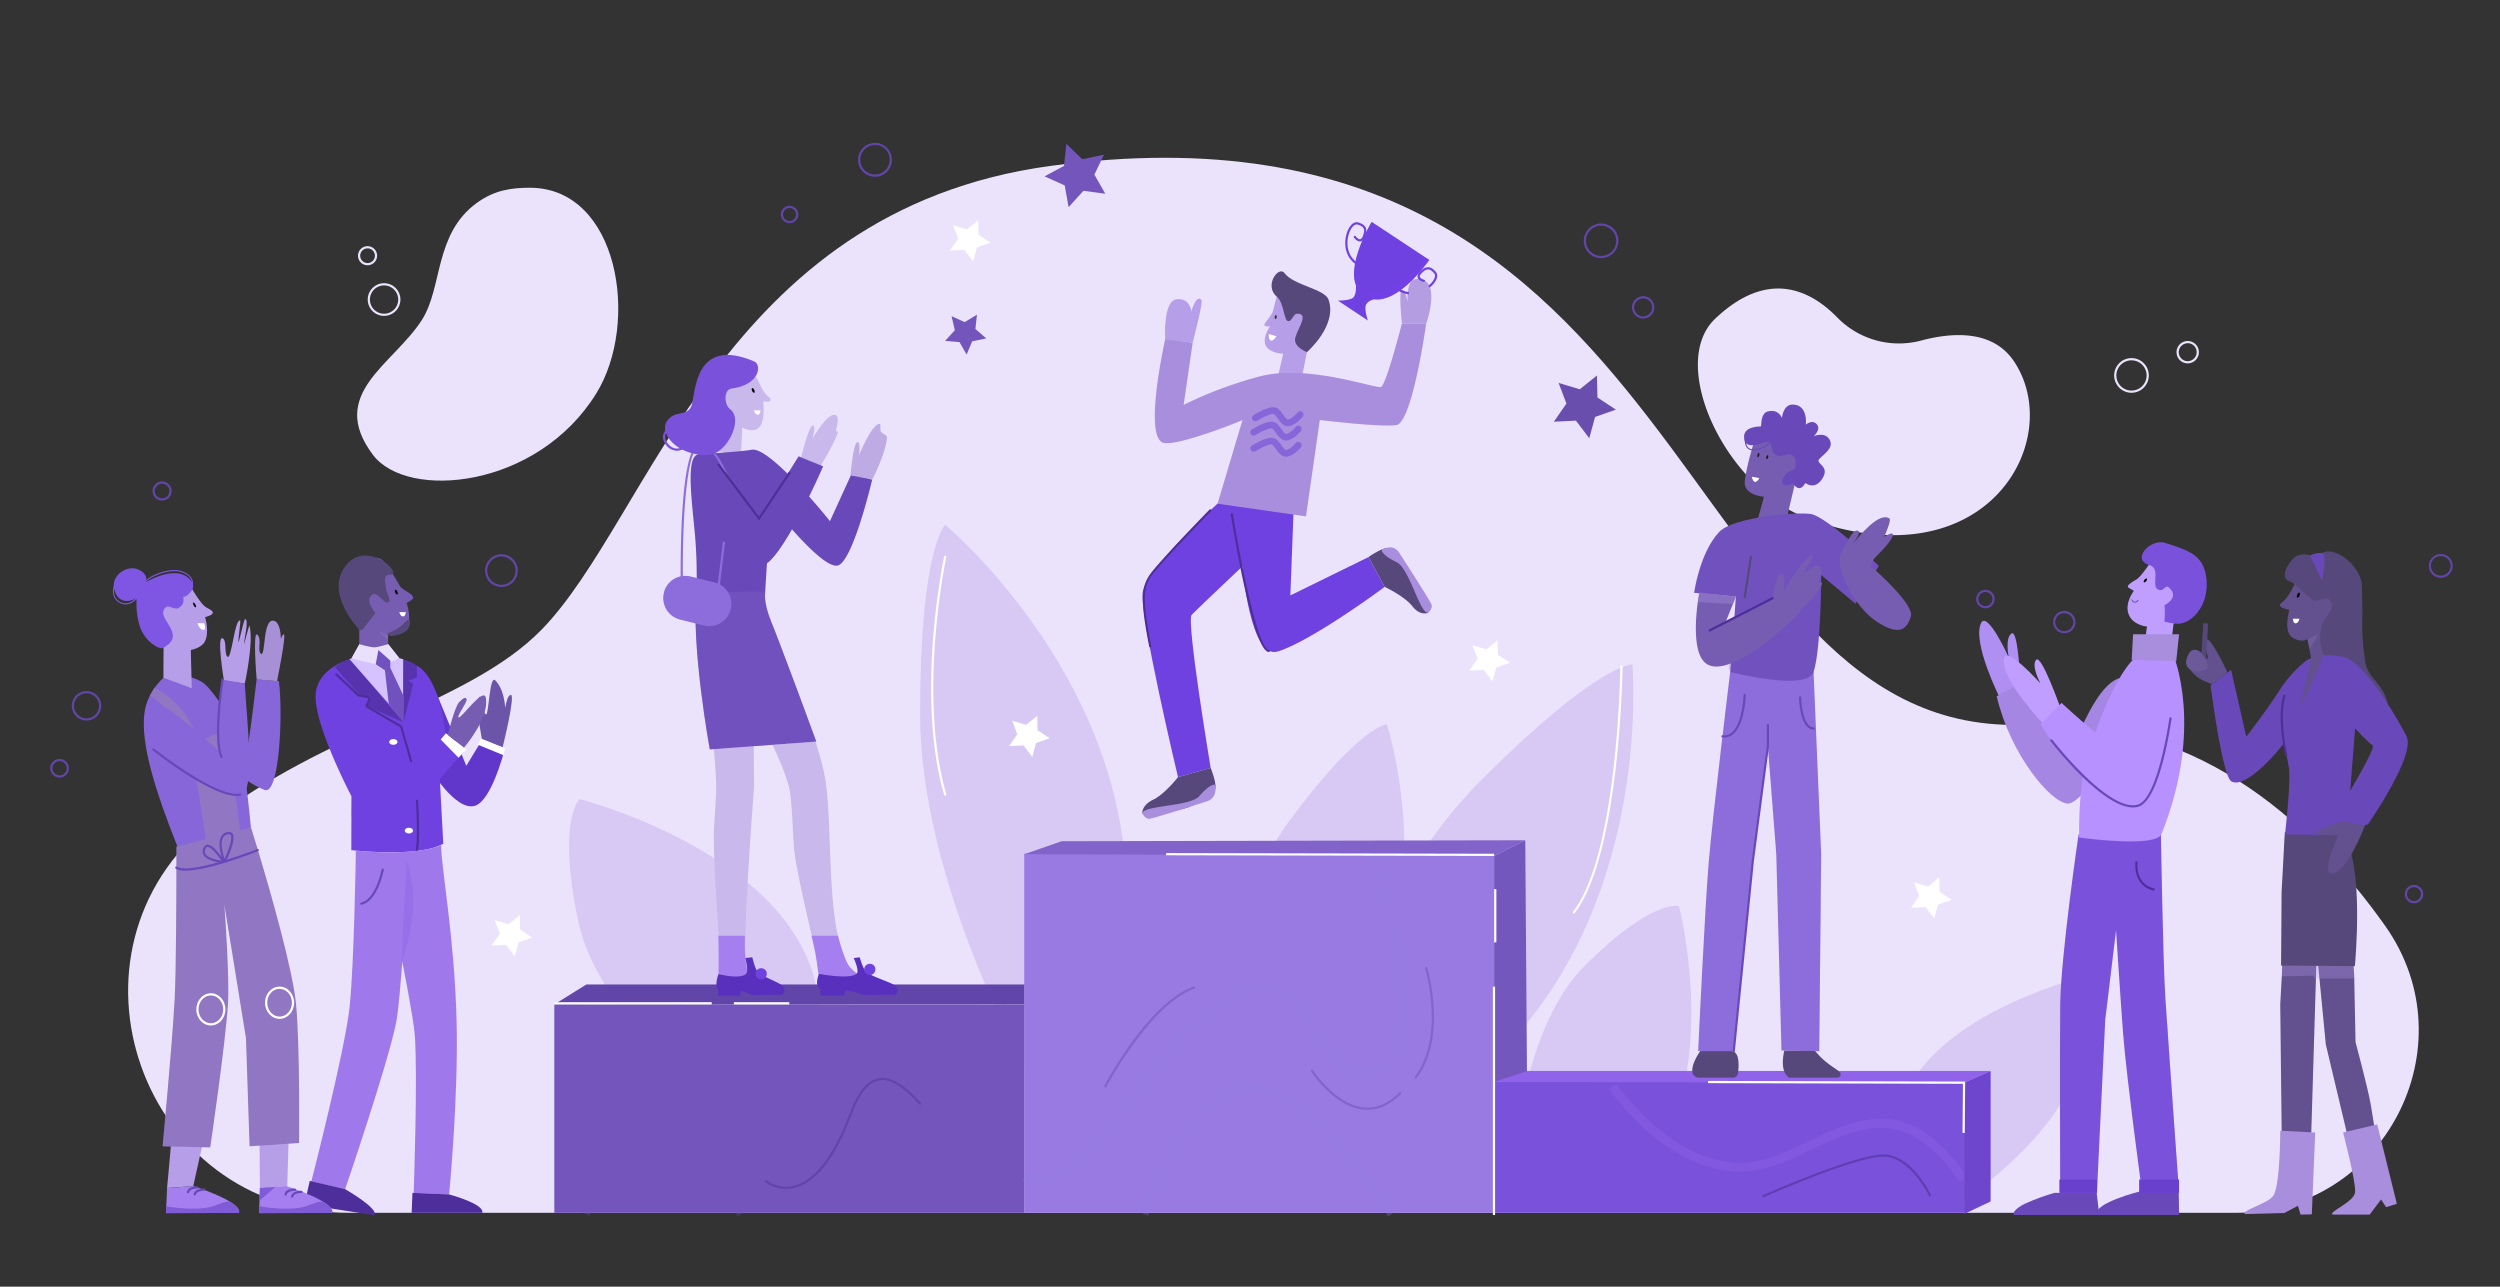 <?xml version="1.0" encoding="UTF-8"?> <svg xmlns="http://www.w3.org/2000/svg" viewBox="0 0 1259 647.95" id="AchievingBusinessVision"><rect x="0" y="0" width="1259" height="647.95" fill="#333333" stroke="none"/><g data-name=" 2" fill="#000000" class="color000000 svgShape"><path fill="#ebe3fc" d="M175.47,610.77H1126.1c74.37,0,118-84,75-144.62-39.52-55.73-97.94-105.37-179.58-101.26C840.51,374,857.55,39,529.12,83.54,363.37,106,327.6,261,272.65,317.19c-37,37.82-110.21,51.27-166.6,96.61C24.62,479.27,71,610.77,175.47,610.77Z" class="colore3ebfc svgShape"></path><path fill="#6c54a8" d="M257.21,349.94c-1.4.14-2.27,3.51-2.77,6.56-.45-5.41-1.8-10.65-5-13.86-2.9-2.93-3.23,16.61-4.58,17.12S243,352.16,242,351c-.81-1-1.81,3.12-1.55,6.82.21,3.09,2.26,14.56,2.26,14.56l10.4,4S259.79,349.66,257.21,349.94Z" class="colora86654 svgShape"></path><path fill="#6136cb" d="M192.85,357.27l26.45-9.39,15.53,37.78,6.95-11.43,12.07,4.22s-6.35,24.78-14.63,27.33c-10,3.07-23.32-19.75-23.32-19.75Z" class="colorcb6336 svgShape"></path><path fill="#765db2" d="M180.93,312.35v18.24h14.51V318.86s6.18-.11,8.87-2.65c3.66-3.45.46-12.6.46-12.6s3.34-1.51,3.31-2.56c-.08-2.3-5.59-3.74-6.84-6.18-.55-1.05-5.63-10-8.49-12.55-3.77-3.31-5.82.07-9.63,2.39C176.42,288.77,180.93,312.35,180.93,312.35Z" class="colorb2735d svgShape"></path><path fill="#6f41e0" d="M176.92,428.13a180.78,180.78,0,0,0,26.16.93c14.68-.63,19.11-3.69,20.16-4.15l-1.75-32.63,11.8-13.48-9-9.6s-2.56-25.87-13.1-33.18c-7-4.86-15.63-5.43-15.63-5.43H180.73S160.63,334.38,159,349s18,52,18,52Z" class="colore07641 svgShape"></path><path d="M177.15,401s6.68,13.54,17,11.55c6.92-1.33,27-20.22,27-20.22v7.89s-19.71,18.91-27.94,19.1c-8.58.21-16.33-8.1-16.33-8.1Z" style="mix-blend-mode:multiply" fill="#6f41e0" opacity=".3" class="colore07641 svgShape"></path><path fill="#57487c" d="M180.94,317.19h1.57l6.57-8.52s-5.87-6.53-1.48-9.25c2.74-1.71,5.66,4.89,7.76,4s-.78-4.39-1.09-7.79-1.24-6.19,2.34-6.19c6.7,0-11.12-17.76-22-5.17C162.62,298.15,180.94,317.19,180.94,317.19Z" class="color7c485d svgShape"></path><path d="M195.8,392.1l-18.88-37.67,21,34.15,19.86-15.19S196.85,394.47,195.8,392.1Z" style="mix-blend-mode:multiply" fill="#6f41e0" opacity=".3" class="colore07641 svgShape"></path><polygon fill="#ffffff" points="221.94 372.41 224.58 369.25 234.83 377.48 230.91 381.57 221.94 372.41" class="colorffffff svgShape"></polygon><path fill="#9f79eb" d="M179.22,428.33s-.85,57.78-3.22,79.31C173.56,529.72,156.78,595,156.78,595l17,3.93s21.79-63.7,25.8-84.43c1.14-5.9,2.35-21.39,2.8-27.57.12-1.62.19-2.6.19-2.6s5.53,27.39,6.29,36.66c1.61,19.6-.53,79.78-.53,79.78l17.85.78s4.72-48.59,3.77-87c-1.06-42.93-7.8-77.44-7.8-89,0,0-2.42,1.76-12.74,3C195.28,430.22,179.22,428.33,179.22,428.33Z" class="color799aeb svgShape"></path><path d="M176,331.92l27.15,31.81-19.47-8.61,3.59-4.44h-5.7l-13-14.79S174,332,176,331.92Z" style="mix-blend-mode:screen" fill="#321e64" opacity=".4" class="color1e2c64 svgShape"></path><polygon fill="#d6c2fe" points="176 331.92 176.92 331.59 201.24 331.49 203.08 332.03 202.97 362.68 176 331.92" class="colorc2dbfe svgShape"></polygon><polygon points="203.15 363.73 208.13 344.48 205.63 342.85 209.95 341.22 209.95 335.12 203.03 332.03 203.15 363.73" style="mix-blend-mode:screen" fill="#321e64" opacity=".4" class="color1e2c64 svgShape"></polygon><path d="M204.91,433.31A66.91,66.91,0,0,1,208,458.8c-.9,12.23-5.49,25.48-5.49,25.48C202.35,471.14,204.91,433.31,204.91,433.31Z" style="mix-blend-mode:multiply" fill="#8e69e7" opacity=".5" class="color6990e7 svgShape"></path><path fill="#e9e0fb" d="M176.92,331.59l4-7.19s5.6,1.61,7.53,1.6,7.11-1.64,7.11-1.64l5.65,7.13-5.44,2.31-4.6-3.36-2.12,4.07Z" class="colore0edfb svgShape"></path><polygon fill="#7151be" points="190.55 327.37 189.22 334.48 193.84 337.55 195.76 354.42 203.17 363.73 203.47 350.97 196.56 336.34 196.56 332.68 190.55 327.37" class="colorbe5185 svgShape"></polygon><path fill="#765db2" d="M225.48,370.11s3.46-14.05,5.69-16.44,3.43-2.75,3.81-1.53c.48,1.52-5.51,9.09-3.9,9.17s12.58-15.66,13.6-9.79c1.77,10.24-11,25-11,25Z" class="colorb2735d svgShape"></path><polygon fill="#ffffff" points="240.71 375.06 242.24 371.93 254.31 376.83 253.63 380.37 240.71 375.06" class="colorffffff svgShape"></polygon><path fill="#4d2e9a" d="M153.32 606.49L188.63 612c2.19-3.43-14.87-13.16-14.87-13.16L156 594.7zM207.3 610.77h35.56c1.31-4.47-16.7-9.27-16.7-9.27l-18.44-.78z" class="color9a502e svgShape"></path><g opacity=".5" fill="#000000" class="color000000 svgShape"><polygon points="195.44 319.97 190.13 317.53 195.44 322.55 195.44 319.97" style="mix-blend-mode:multiply" fill="#b79ee9" opacity=".3" class="colore99e9e svgShape"></polygon></g><path d="M200.12,297.94c.29.65.27,1.29,0,1.43s-.8-.28-1.09-.93-.27-1.29,0-1.43S199.84,297.29,200.12,297.94Z" fill="#000000" class="color000000 svgShape"></path><path fill="#ffffff" d="M201.1,308.26h3.26s-.11,2.31-1.48,2.17S201.1,308.26,201.1,308.26Z" class="colorffffff svgShape"></path><path fill="#4d2e9a" d="M207,383.82a.56.56,0,0,1-.54-.41l-4.84-17.08-17.52-10.27,1.37-4.39-5.25-1L169,340.06a.56.56,0,0,1,.77-.81l10.91,10.36,6.15,1.2-1.48,4.73,17.14,10,5,17.52a.57.57,0,0,1-.39.69Z" class="color9a502e svgShape"></path><path fill="#57487c" d="M195.44,318.86s5.43-2,8-5,3-1.11,3-1.11,1.12,4.95-5.52,6.82S195.44,318.86,195.44,318.86Z" class="color7c485d svgShape"></path><path fill="#ffffff" d="M200.18 373.65c0 .8-.94 1.45-2.09 1.45s-2.09-.65-2.09-1.45.93-1.46 2.09-1.46S200.18 372.84 200.18 373.65zM208 418.3c0 .8-.93 1.45-2.09 1.45s-2.09-.65-2.09-1.45.94-1.46 2.09-1.46S208 417.49 208 418.3z" class="colorffffff svgShape"></path><path fill="#4d2e9a" d="M210,428.43h-.08a.56.56,0,0,1-.47-.64c1.09-7.49,0-24.35,0-24.52a.56.56,0,0,1,1.12-.07c0,.69,1.1,17.14,0,24.75A.56.56,0,0,1,210,428.43Z" class="color9a502e svgShape"></path><path fill="#6948b9" d="M182,455.61a.55.55,0,0,1-.54-.44.56.56,0,0,1,.43-.67c7.36-1.58,10.28-16.54,10.31-16.69a.56.56,0,0,1,1.09.21c-.12.65-3.09,15.84-11.17,17.57Z" class="color4859b9 svgShape"></path><path fill="#ebe3fc" d="M863.73,160.54c-24.15,23,5.51,85.7,47.31,100.82,89.87,32.49,129.35-40,103.29-79.27-10.55-15.88-30.55-14.94-47-10.55a43.41,43.41,0,0,1-42.24-11.83C911.61,146,890.23,135.33,863.73,160.54Z" class="colore3ebfc svgShape"></path><path fill="#d7c9f4" d="M515.8 537.09s-52.46-94-52.46-177.58S476 264.26 476 264.26s89.34 74.37 91.18 182.22S515.8 537.09 515.8 537.09zM657.31 555.71S686.65 452.17 745.78 393s76.28-58.42 76.28-58.42S832.64 450.38 757.69 528 657.31 555.71 657.31 555.71z" class="colorc9d8f4 svgShape"></path><path fill="#d7c9f4" d="M608.2 543.15s4.93-80.77 40.82-129.37 49.42-49.06 49.42-49.06 28.36 87.76-16.69 151.36S608.2 543.15 608.2 543.15zM761.76 594.92s2.17-74.43 36.25-108.51 47.52-30.12 47.52-30.12 22.64 87.5-18.34 134.27C795.81 626.38 761.76 594.92 761.76 594.92zM368.91 561.91s-66.86-46.41-77.72-98 .78-61.5.78-61.5 102.72 26.25 118.66 92.34S368.91 561.91 368.91 561.91zM987.33 605.75s50.41-33.31 59-69.7 0-43.28 0-43.28-77 19.46-89.57 66.13S987.33 605.75 987.33 605.75z" class="colorc9d8f4 svgShape"></path><polygon fill="#987ae2" points="752.45 610.77 568.54 610.77 515.8 610.77 515.8 429.93 752.45 429.93 752.45 610.77" class="color7a98e2 svgShape"></polygon><rect width="236.65" height="104.93" x="279.16" y="505.84" fill="#7355bc" class="color5569bc svgShape"></rect><rect width="236.65" height="66.98" x="752.45" y="543.79" fill="#7951db" class="colordb8051 svgShape"></rect><polygon fill="#8163c9" points="515.89 430.16 534.63 423.64 768.12 423.15 752.45 431.07 515.89 430.16" class="color6384c9 svgShape"></polygon><polygon fill="#7457bc" points="752.45 431.07 768.12 423.15 769.02 544.91 752.45 544.91 752.45 431.07" class="color577bbc svgShape"></polygon><polygon fill="#6245a8" points="279.16 505.84 295.26 495.79 515.8 495.79 515.8 505.72 279.16 505.84" class="color4554a8 svgShape"></polygon><polygon fill="#9063ea" points="752.34 544.91 769.32 539.33 1002.48 539.33 989.1 545.24 752.34 544.91" class="colorea8663 svgShape"></polygon><polygon points="1091.42 599.61 1091.14 511.96 1097.19 598.98 1091.42 599.61" style="mix-blend-mode:multiply" fill="#7450cc" opacity=".3" class="colorcc7a50 svgShape"></polygon><path fill="#b49de0" d="M706,162.94s-1.81-16.73,0-16.9,2.81,5.92,2.81,5.92-.63-10.81,3.78-11.36c14.3-1.77,5.66,22.41,5.66,22.41Z" class="colore09d9d svgShape"></path><path d="M523.66,596.36a20.83,20.83,0,0,1-8.7-2l1.86-4.06c16.21,7.42,32.48-13.89,51.32-38.56,14.8-19.37,31.57-41.32,51.14-51.76,26.06-13.9,36.16,3.09,45.07,18.08,7,11.73,13.57,22.8,27.1,20.15a12.81,12.81,0,0,0,8.84-6.57c14.1-24.08-10.5-100-10.75-100.73h4.65c1,3.16,25.07,77.16,9.95,103a17.2,17.2,0,0,1-11.83,8.7c-16.62,3.26-24.34-9.71-31.8-22.25-9-15.19-16.83-28.31-39.13-16.42-18.71,10-35.17,31.53-49.69,50.53C554.72,576.71,539.71,596.36,523.66,596.36Z" style="mix-blend-mode:screen" fill="#987ae2" opacity=".3" class="color7a98e2 svgShape"></path><path d="M699,612.61c-.41-.63-41.17-62.74-67.67-63.33h-.46c-29.27,0-52.41,62.24-52.64,62.87l-4.2-1.53c1-2.7,24.49-65.81,56.85-65.81h.55c28.84.64,69.59,62.71,71.31,65.35Z" style="mix-blend-mode:screen" fill="#987ae2" opacity=".3" class="color7a98e2 svgShape"></path><path d="M385.72 584.13c-11 0-22-13-32.88-38.55a326.75 326.75 0 01-13.48-39.65l4.33-1.12c5.56 21.57 24.14 77 43.16 74.79 13.43-1.6 21.62-17.5 28.85-31.52 5.71-11.09 10.65-20.67 17.72-23.07 11.24-3.82 20.28 2.19 28.25 7.5 7.33 4.87 13.67 9.08 20.67 5.89 13.45-6.14 22.16-31.62 22.54-32.68l4.61.37c-.4 1.19-10.09 29.43-25.29 36.37-9.26 4.23-17.27-1.09-25-6.24s-15.19-10.09-24.34-7c-5.37 1.82-10.14 11.08-15.19 20.88-7.74 15-16.51 32-32.29 33.91A13.21 13.21 0 01385.72 584.13zM371.36 612.46c-.24-.43-24.4-43.72-47.93-37.87-10.65 2.65-22.78 28-26.56 37.62l-4.15-1.64c1.48-3.74 14.84-36.63 29.63-40.31 26.85-6.7 51.87 38.14 52.92 40z" style="mix-blend-mode:screen" fill="#7355bc" opacity=".3" class="color5569bc svgShape"></path><polygon fill="#ffffff" points="587.25 430.72 587.25 429.61 752.45 429.95 752.45 431.07 587.25 430.72" class="colorffffff svgShape"></polygon><rect width="1.12" height="114.97" x="751.81" y="496.91" fill="#ffffff" class="colorffffff svgShape"></rect><rect width="1.12" height="26.79" x="752.45" y="447.79" fill="#ffffff" class="colorffffff svgShape"></rect><path d="M987,595.33c-26.65-39.15-49.83-28.15-74.37-16.49-11.63,5.51-23.65,11.22-36,11.22-37.75,0-65.2-40.06-66.35-41.77l3.7-2.49c.27.39,27.29,39.79,62.65,39.79,11.34,0,22.38-5.24,34.07-10.79,25.16-11.94,51.18-24.3,80,18Z" style="mix-blend-mode:screen" fill="#976aef" opacity=".3" class="coloref966a svgShape"></path><polygon fill="#6e46ce" points="989.1 545.24 1002.48 539.33 1002.49 605.04 989.1 611.39 989.1 545.24" class="colorce6f46 svgShape"></polygon><rect width="79.25" height="1.12" x="279.16" y="504.72" fill="#ffffff" class="colorffffff svgShape"></rect><rect width="27.91" height="1.12" x="369.58" y="504.72" fill="#ffffff" class="colorffffff svgShape"></rect><polygon fill="#7355bc" points="537.03 72.49 545.07 80.17 555.95 77.91 551.13 87.92 556.64 97.58 545.63 96.08 538.15 104.31 536.17 93.37 526.03 88.81 535.82 83.54 537.03 72.49" class="color5569bc svgShape"></polygon><polygon fill="#7355bc" points="479.2 159.24 485.8 162.22 492 158.47 491.21 165.68 496.69 170.42 489.6 171.89 486.78 178.56 483.19 172.27 475.97 171.66 480.85 166.3 479.2 159.24" class="color5569bc svgShape"></polygon><polygon fill="#6a4ead" points="804.23 189.08 804.48 200.19 813.78 206.29 803.28 209.96 800.36 220.69 793.63 211.84 782.52 212.38 788.85 203.24 784.91 192.84 795.56 196.04 804.23 189.08" class="colorad4e7b svgShape"></polygon><polygon fill="#ffffff" points="522.39 360.47 522.55 367.76 528.64 371.76 521.76 374.17 519.85 381.2 515.43 375.4 508.15 375.75 512.3 369.76 509.72 362.94 516.7 365.04 522.39 360.47" class="colorffffff svgShape"></polygon><polygon fill="#ffffff" points="492.62 110.91 492.79 118.2 498.88 122.19 492 124.6 490.08 131.63 485.67 125.83 478.39 126.18 482.54 120.19 479.96 113.37 486.94 115.47 492.62 110.91" class="colorffffff svgShape"></polygon><polygon fill="#ffffff" points="976.63 441.87 976.79 449.16 982.88 453.15 976 455.56 974.09 462.59 969.67 456.8 962.39 457.14 966.54 451.15 963.96 444.34 970.94 446.43 976.63 441.87" class="colorffffff svgShape"></polygon><polygon fill="#ffffff" points="261.78 460.87 261.95 468.16 268.04 472.16 261.16 474.56 259.25 481.6 254.83 475.8 247.55 476.15 251.7 470.16 249.12 463.34 256.1 465.44 261.78 460.87" class="colorffffff svgShape"></polygon><polygon fill="#ffffff" points="754.18 322.46 754.34 329.75 760.44 333.74 753.55 336.15 751.64 343.18 747.22 337.38 739.94 337.73 744.09 331.74 741.51 324.92 748.49 327.02 754.18 322.46" class="colorffffff svgShape"></polygon><polygon fill="#ffffff" points="989.44 570.56 988.33 570.55 988.53 545.8 860.21 545.47 860.21 544.35 989.66 544.68 989.44 570.56" class="colorffffff svgShape"></polygon><polygon fill="#b79ee9" points="130.9 598.49 144.65 597.38 145.33 574.92 130.72 575.98 130.9 598.49" class="colore99e9e svgShape"></polygon><polygon fill="#b79ee9" points="84.14 598.29 97.33 597.3 101.79 577.15 86.07 577.09 84.14 598.29" class="colore99e9e svgShape"></polygon><path fill="#8766d9" d="M140.44,343l-11.2-.86s-2.79,23.53-4,31.35C124.45,379,101.35,332,97.55,345c-2.29,7.83,10,42.58,35.68,52.81C140.78,400.84,142.58,359.07,140.44,343Z" class="color668bd9 svgShape"></path><path fill="#b79ee9" d="M112.8,342.93s-3.79-22.77-.74-21.5c2.33,1,.77,7.33,2.33,9.16,2.24,2.63,3.66-18.83,6.53-18.16.49.11-1.23,11-.83,10.9s2.79-11.56,3.32-11.56c2.12,0-.53,10.43-.53,12.59,0,.44,2.62-9.85,2.76-9.35,2.24,8.37-2.36,29.24-2.36,29.24Z" class="colore99e9e svgShape"></path><path fill="#8766d9" d="M121.15,378.72s-11.42-33.86-23.75-37.25c-10.31-2.83-13.66-1.34-13.66-1.34s-9.62,7-11.06,19.4c-1.77,15.22,5.42,38.54,16.68,66.81,2.71,6.79,37-9.68,37-9.68S123.37,384.79,121.15,378.72Z" class="color668bd9 svgShape"></path><polygon points="123.76 365.01 114.39 356.18 122.41 367.35 123.76 365.01" style="mix-blend-mode:multiply" fill="#bf9eff" opacity=".5" class="colorffb09e svgShape"></polygon><path fill="#9076c3" d="M126.4,416.66s1.4,4.46,3.5,11.47c6,19.87,17.58,60.21,19.21,77.71,2.06,22.27,1.49,69.77,1.49,69.77l-22.11,1.48-2.81.19-1.81-54.42L113,455.57s2.71,37,1.8,50.27c-1.48,21.68-8.93,72-8.93,72l-24-.56s4.71-49.35,6.06-73.84c.8-14.42.89-54.08.89-70.16v-6.9l14.85-3.84S98.1,387,96.07,375.18c-2.14-12.5-20.51-25-20.51-25l2.18-3.61s14.36,5,22.63,26.74l8.18-3.58,5.41-2.37,7,50.72Z" class="colorc3769f svgShape"></path><polygon points="116.56 476.26 112.96 455.57 113.95 433.84 116.56 476.26" style="mix-blend-mode:multiply" fill="#9076c3" opacity=".3" class="colorc3769f svgShape"></polygon><path fill="#a57ff0" d="M120.34,610.77c1.83-5.58-23-13.47-23-13.47l-13.19,1-.57,12.48Z" class="color7fa1f0 svgShape"></path><path fill="#8766d9" d="M123.28,344.25l-11.22-2s-.83,8.47-2,16.51c-1.78,12.75,0,17.38,1.08,19.41,2.56,4.92-38.54-38-37-19.49.68,8.14,19.22,38.91,46.77,41.49C129.05,400.9,124.1,361.18,123.28,344.25Z" class="color668bd9 svgShape"></path><path fill="#b79ee9" d="M94.71,293.07s6,11.21,9.16,12.82,3.7,2.29,3.07,3.21-3.65,1.7-3.65,1.7,2.42,8-.28,12.53c-1.89,3.17-6.94,4-6.94,4l.52,19.26-14.3-5.28.08-15.14S64.85,287.29,94.71,293.07Z" class="colore99e9e svgShape"></path><path d="M98.41,304.43c.35.66.44,1.3.2,1.43s-.72-.3-1.08-1-.45-1.29-.2-1.42S98.05,303.78,98.41,304.43Z" fill="#000000" class="color000000 svgShape"></path><path fill="#7f56e3" d="M96.91,293.46c.37.61,1.45,4.43-4.21,6.67-1.08.42,1.15,3.73-2.7,6-2.74,1.64-6.07-3.43-7.72,1.69-1.5,4.67,11.64,12.55-.35,18.53-1.74.87-9.21-3.47-11.53-11a38.59,38.59,0,0,1-1.57-14.16s-9,5.48-11.37-4.84c-1.46-6.5,6.45-12.08,12.14-9.54s3.8,6.42,3.8,6.42S90.37,282.82,96.91,293.46Z" class="color5d62d7 svgShape"></path><path fill="#7f56e3" d="M92.77 300.51a1.05 1.05 0 01-1-.53l.48-.29c0 .09.22.36.74.22 1.39-.36 3.59-3 3.69-5.77.07-1.9-.81-4.48-5.4-6-5.2-1.77-13.75 1.51-16.67 3.89-1 .77-1 1.18-1 1.29l-.55.07c-.06-.51.33-1.11 1.18-1.8 2.89-2.35 11.59-5.89 17.2-4 4.92 1.67 5.86 4.51 5.78 6.59-.11 3.06-2.53 5.88-4.11 6.29A1.51 1.51 0 0192.77 300.51zM63.24 304.38a6.12 6.12 0 01-2.26-.44c-4.4-1.76-4.28-5.84-4-7.51.4-2.61 1.91-5.08 3.16-5.18l0 .56c-.78.06-2.24 2.06-2.64 4.71-.3 1.91-.21 5.34 3.68 6.9 4.57 1.82 8.19-3.14 8.23-3.19l.45.33S67.08 304.38 63.24 304.38z" class="color5d62d7 svgShape"></path><path fill="#ffffff" d="M99.44 313.84h3.35s1.31 3.47-.46 3.41S99.44 313.84 99.44 313.84zM106.19 516.44c-4 0-7.33-3.64-7.33-8.12s3.29-8.12 7.33-8.12 7.33 3.64 7.33 8.12S110.23 516.44 106.19 516.44zm0-15.13c-3.43 0-6.22 3.15-6.22 7s2.79 7 6.22 7 6.22-3.15 6.22-7S109.62 501.31 106.19 501.31zM140.79 513.1c-4 0-7.33-3.65-7.33-8.13s3.29-8.12 7.33-8.12 7.34 3.64 7.34 8.12S144.84 513.1 140.79 513.1zm0-15.14c-3.42 0-6.21 3.15-6.21 7s2.79 7 6.21 7 6.22-3.15 6.22-7S144.22 498 140.79 498z" class="colorffffff svgShape"></path><path fill="#6948b9" d="M93.39,438.46a9.63,9.63,0,0,1-4.87-1,.56.56,0,1,1,.58-1c7,4.27,40.26-8.78,40.6-8.92a.56.56,0,0,1,.41,1C128.93,429.12,105.08,438.46,93.39,438.46Z" class="color4859b9 svgShape"></path><path fill="#6948b9" d="M113,434.4h0a.48.48,0,0,1-.49-.28c-.14-.35-3.38-8.47-1.2-12.71a4.38,4.38,0,0,1,3-2.32,4.27,4.27,0,0,1,1-.12,2,2,0,0,1,1.86,1c1.9,3.07-3,13.07-3.62,14.21A.5.5,0,0,1,113,434.4Zm2.26-14.3a3.2,3.2,0,0,0-.7.09,3.3,3.3,0,0,0-2.28,1.77c-1.48,2.88,0,8.18.8,10.58,1.95-4.16,4.17-10.26,3.09-12A.92.92,0,0,0,115.22,420.1Z" class="color4859b9 svgShape"></path><path fill="#6948b9" d="M112.71 434.7h0c-.34 0-8.48-.75-10.29-4.31a3.86 3.86 0 01.41-3.92 2 2 0 011.75-1.06c3.17 0 8.1 7.57 8.65 8.43a.57.57 0 010 .59A.56.56 0 01112.71 434.7zm-8.18-8.17a.89.89 0 00-.8.52 2.8 2.8 0 00-.36 2.84c1.08 2.13 5.56 3.18 8.21 3.56C109.52 430.44 106.27 426.53 104.53 426.53zM119.24 400.85c-13.3 0-41.09-22-42.32-23a.56.56 0 01-.09-.78.55.55 0 01.78-.09c.32.25 31.37 24.84 43.25 22.62a.55.55 0 11.2 1.09A9.63 9.63 0 01119.24 400.85zM111.59 381.76a.57.57 0 01-.51-.32c-4.25-9 .23-38.06.43-39.29a.55.55 0 01.63-.47.56.56 0 01.47.64c0 .3-4.62 30-.52 38.64a.55.55 0 01-.26.74A.53.53 0 01111.59 381.76z" class="color4859b9 svgShape"></path><polygon points="89.01 577.43 87.98 512.15 81.86 577.28 89.01 577.43" style="mix-blend-mode:multiply" fill="#9076c3" opacity=".3" class="colorc3769f svgShape"></polygon><path fill="#a57ff0" d="M167.23,610.77c1.83-5.58-23-13.47-23-13.47l-13.35,1-.41,12.47Z" class="color7fa1f0 svgShape"></path><polygon points="96.09 327.37 90.39 325.84 96.09 332.03 96.09 327.37" style="mix-blend-mode:multiply" fill="#b79ee9" opacity=".3" class="colore99e9e svgShape"></polygon><path fill="#7f5bd7" d="M83.57 611l.12-3.54s14.45 2.79 23.57 0c2.26-.69 7.21-3.35 9.3-1.78s4.6 3.45 3.78 5.13zM130.45 611l.12-3.54s14.45 2.79 23.57 0c2.26-.69 7.22-3.35 9.3-1.78s4.6 3.45 3.79 5.13z" class="color5b83d7 svgShape"></path><path fill="#6948b9" d="M94.7 600.94h-.12a.57.57 0 01-.43-.67c.65-3 5.1-2.82 5.29-2.82a.56.56 0 01.53.58.52.52 0 01-.58.54s-3.7-.14-4.15 1.94A.55.55 0 0194.7 600.94zM98.05 602.06l-.12 0a.56.56 0 01-.43-.66c.65-3 5.1-2.83 5.29-2.82a.55.55 0 01.53.58.52.52 0 01-.58.53s-3.7-.13-4.15 2A.55.55 0 0198.05 602.06zM143.81 602.06l-.12 0a.55.55 0 01-.42-.66c.65-3 5.1-2.83 5.29-2.82a.56.56 0 01.53.58.54.54 0 01-.59.53s-3.69-.13-4.14 2A.57.57 0 01143.81 602.06zM147.16 603.17H147a.55.55 0 01-.42-.66c.65-3 5.09-2.83 5.28-2.83a.57.57 0 01.54.59.53.53 0 01-.59.53s-3.69-.14-4.14 1.94A.57.57 0 01147.16 603.17z" class="color4859b9 svgShape"></path><path fill="#7f5bd7" d="M138.67,597.72s-8,7-8,6.91l.21-6.33Z" class="color5b83d7 svgShape"></path><polygon points="85.84 579.58 100.97 581.5 101.67 577.7 86.05 577.37 85.84 579.58" style="mix-blend-mode:multiply" fill="#b79ee9" opacity=".3" class="colore99e9e svgShape"></polygon><path fill="#a890d7" d="M143,319.55c-.45-.32-1,.75-1.54,2.14-.2-4.58-1.08-8.28-3.3-9-6.22-2.06-4.12,19.36-6.95,16.38-1.65-1.74.8-7.2-1.62-9.45s-.33,22.54-.33,22.54l10.3.86s.12-.66.3-1.77h0S144.09,320.36,143,319.55Z" class="colord79090 svgShape"></path><path fill="#ebe3fc" d="M187.83,229.08c17.33,23,82.85,17,112.49-31,22-35.64,11.27-103.42-33.43-103.53-9.16,0-17.83,1.09-26.88,7.72-21.34,15.61-17.09,42.42-27.47,58.73C198.07,183.71,164.63,198.29,187.83,229.08Z" class="colore3ebfc svgShape"></path><path fill="#6245a8" d="M440.81 89a8.52 8.52 0 118.34-8.52A8.44 8.44 0 01440.81 89zm0-15.92a7.4 7.4 0 107.22 7.4A7.31 7.31 0 00440.81 73zM397.7 112.4A4.38 4.38 0 11402 108 4.35 4.35 0 01397.7 112.4zm0-7.65a3.27 3.27 0 103.18 3.27A3.23 3.23 0 00397.7 104.75zM252.51 295.6a8.23 8.23 0 118.23-8.23A8.24 8.24 0 01252.51 295.6zm0-15.35a7.12 7.12 0 107.11 7.12A7.14 7.14 0 00252.51 280.25z" class="color4554a8 svgShape"></path><path fill="#ebe3fc" d="M193.42,159.08a8.23,8.23,0,1,1,8.23-8.23A8.24,8.24,0,0,1,193.42,159.08Zm0-15.34a7.12,7.12,0,1,0,7.11,7.11A7.12,7.12,0,0,0,193.42,143.74Z" class="colore3ebfc svgShape"></path><path fill="#6245a8" d="M81.63,252.09a4.81,4.81,0,1,1,4.8-4.81A4.81,4.81,0,0,1,81.63,252.09Zm0-8.5a3.69,3.69,0,1,0,3.69,3.69A3.7,3.7,0,0,0,81.63,243.59Z" class="color4554a8 svgShape"></path><path fill="#ebe3fc" d="M185.1,133.59a4.81,4.81,0,1,1,4.81-4.81A4.82,4.82,0,0,1,185.1,133.59Zm0-8.51a3.7,3.7,0,1,0,3.7,3.7A3.7,3.7,0,0,0,185.1,125.08Z" class="colore3ebfc svgShape"></path><path fill="#6245a8" d="M43.57 362.87A7.42 7.42 0 1151 355.45 7.43 7.43 0 0143.57 362.87zm0-13.72a6.3 6.3 0 106.3 6.3A6.31 6.31 0 0043.57 349.15zM30 391.6a4.7 4.7 0 114.69-4.7A4.71 4.71 0 0130 391.6zm0-8.28a3.58 3.58 0 103.58 3.58A3.58 3.58 0 0030 383.32zM806.32 130a8.73 8.73 0 118.72-8.73A8.74 8.74 0 01806.32 130zm0-16.34a7.61 7.61 0 107.61 7.61A7.61 7.61 0 00806.32 113.66z" class="color4554a8 svgShape"></path><path fill="#ebe3fc" d="M1073.42,197.8a8.73,8.73,0,1,1,8.73-8.72A8.74,8.74,0,0,1,1073.42,197.8Zm0-16.33a7.61,7.61,0,1,0,7.61,7.61A7.61,7.61,0,0,0,1073.42,181.47Z" class="colore3ebfc svgShape"></path><path fill="#6245a8" d="M827.49 160.42a5.63 5.63 0 115.63-5.62A5.63 5.63 0 01827.49 160.42zm0-10.14A4.52 4.52 0 10832 154.8 4.52 4.52 0 00827.49 150.28zM999.85 306.34a4.66 4.66 0 114.66-4.66A4.66 4.66 0 01999.85 306.34zm0-8.2a3.54 3.54 0 103.54 3.54A3.55 3.55 0 00999.85 298.14zM1039.58 318.93a5.63 5.63 0 115.63-5.63A5.63 5.63 0 011039.58 318.93zm0-10.14a4.52 4.52 0 104.51 4.51A4.52 4.52 0 001039.58 308.79z" class="color4554a8 svgShape"></path><path fill="#ebe3fc" d="M1101.73,183a5.63,5.63,0,1,1,5.63-5.63A5.64,5.64,0,0,1,1101.73,183Zm0-10.14a4.51,4.51,0,1,0,4.51,4.51A4.51,4.51,0,0,0,1101.73,172.82Z" class="colore3ebfc svgShape"></path><path fill="#ffffff" d="M476 400.71a.54.54 0 01-.53-.4c-14.7-50.62-.16-119.28 0-120a.55.55 0 01.66-.43.56.56 0 01.43.66c-.15.69-14.63 69.08 0 119.43a.56.56 0 01-.38.69A.44.44 0 01476 400.71zM792.64 460.07a.66.66 0 01-.35-.11.58.58 0 01-.1-.79C814.76 430.07 816 336.81 816 335.87c0-.31.25-.82.56-.82h0c.31 0 .56.52.56.83 0 .94-1.27 94.45-24.06 123.84C793 459.87 792.8 460.07 792.64 460.07z" class="colorffffff svgShape"></path><path fill="#6f41e0" d="M615.79,251.14s-38.66,35.39-40.33,47,17.78,93.23,17.78,93.23l16.45-4.64s-12.39-74.18-9.56-77.12,25.58-24.44,25.58-24.44,3.78,47.25,17.77,42.92c17.32-5.36,53.86-32.54,53.86-32.54l-8.16-15-39.35,19.29,1.57-41.43Z" class="colore07641 svgShape"></path><path fill="#57487c" d="M609.69 386.73s4.31 10.36 1.46 11.75c-1.1.54-7.4 6.42-13.82 8.41-10.29 3.18-22.05 2.78-22.05 2.78s-.5-4.09 5.37-6.89 12.59-11.41 12.59-11.41zM689.18 280.53s9.15-6.49 11.14-4a96.86 96.86 0 019.48 13.2c5.11 8.91 9.47 18.88 9.47 18.88s-4 1.82-8-3.29-13.92-9.75-13.92-9.75z" class="color7c485d svgShape"></path><path d="M617.61 292.17s-.9-30.09 2.1-31l6 24zM613.16 253.66s22.4 9.37 26.93 10.22c11.31 2.14 11.31-5.49 11.31-5.49z" style="mix-blend-mode:multiply" fill="#6f41e0" opacity=".3" class="colore07641 svgShape"></path><path fill="#b79ee9" d="M647.55,144.56c-4.1-1.49-5.71,9.86-6.42,11.89-1.28,3.67-5.19,6.61-4.26,7.47s2.78.45,2.78.45-2.82,3.53-2.75,7.51c.1,6,9.29,6.27,9.29,6.27l-2.55,11.21,11.82,1.48,3.47-17.28c-1.3,2.09,14.29-19.67-11.38-29Z" class="colore99e9e svgShape"></path><path fill="#a88edc" d="M613.16,253.66l44.54,6.4,6.95-48.56s36.1,4.29,39.46,2.24c7.7-4.71,14.1-50.73,14.1-50.73L706,162.94s-7.94,30.89-10.52,31.94-37-11.75-61.32-5.25a205.72,205.72,0,0,0-38.08,14.25l4.55-31.28-13.77-2.06s-10.59,46.65-1.81,52.11c5.5,3.42,40.68-11.15,40.68-11.15Z" class="color8ea8dc svgShape"></path><path fill="#57487c" d="M658.18,177.33s-6.24-2.36-6-6.35,6.42-11.52,2.6-12.81-3.61,3.69-6,3.54-1.94-9-5.78-12.27c-6.64-5.74,1-15.77,3.83-11.95,4.58,6.21,20.27,8,22.2,13.36C673.72,163.89,658.18,177.33,658.18,177.33Z" class="color7c485d svgShape"></path><path fill="#ffffff" d="M638.92,168.19l3.89,1.16s-1.67,2.54-2.83,2.17S638.92,168.19,638.92,168.19Z" class="colorffffff svgShape"></path><path fill="#383739" d="M641.88,159.65c0,.54.16,1,.47,1s.59-.39.64-.94-.16-1-.47-1S641.93,159.1,641.88,159.65Z" class="color393737 svgShape"></path><path fill="#b79ee9" d="M586.78,171s-1.23-19.44,5.67-20.29,7.49,6.08,7.49,6.08,2.67-9.12,5.16-5.61c.84,1.19-4.49,21.42-4.49,21.42Z" class="colore99e9e svgShape"></path><path fill="#6f41e0" d="M690.77,111.73l29,19.17s-18.59,27.34-32.73,18C673.52,140,690.77,111.73,690.77,111.73Z" class="colore07641 svgShape"></path><path d="M686.6,145.08a11.08,11.08,0,0,1-4.71-6.85c.08,4.35,1.49,8.24,5.19,10.68,14.14,9.33,32.73-18,32.73-18l-2.21-1.46C712.66,135.87,698.15,152.7,686.6,145.08Z" style="mix-blend-mode:multiply" fill="#7a3cf4" opacity=".3" class="colorf4cc3c svgShape"></path><path fill="#6f41e0" d="M673.77 151.39l15.1 10s-1.89-5.55-1-7.75 4-2.86 4-2.86l-9-7s.26 4.34-1.31 6S673.77 151.39 673.77 151.39zM710.68 148.28a12.18 12.18 0 01-5.82-1.48.56.56 0 01.53-1c6.41 3.45 13.06-.41 15.74-3.65 1.47-1.79 1.93-3.47 1.18-4.39-1.07-1.32-2-2-3-2.07s-2 .55-3 1.52c-.69.62-1.48 1.51-1.29 2.23s1.66 1.33 2.15 1.44a.57.57 0 01.43.67.56.56 0 01-.67.42c-.26-.06-2.56-.61-3-2.24-.26-1 .28-2.15 1.62-3.35 1.13-1 2.38-1.93 3.88-1.8 1.25.1 2.48.91 3.75 2.48 1.12 1.38.68 3.55-1.18 5.8A15.6 15.6 0 01710.68 148.28zM682.54 132.79a.54.54 0 01-.34-.12c-6.21-4.95-5.22-13.23-3.13-17.29 1.34-2.6 3.17-3.86 4.87-3.37 1.94.55 3.17 1.36 3.76 2.48.7 1.32.35 2.83-.14 4.27-.57 1.7-1.39 2.65-2.43 2.8-1.66.25-3.09-1.64-3.24-1.86a.56.56 0 11.9-.65c.3.41 1.32 1.55 2.17 1.41s1.25-1.18 1.55-2.06c.46-1.38.68-2.49.2-3.39s-1.44-1.46-3.07-1.93c-1.15-.32-2.52.75-3.58 2.81-1.92 3.74-2.86 11.37 2.83 15.91a.56.56 0 01.09.78A.55.55 0 01682.54 132.79z" class="colore07641 svgShape"></path><path fill="#8766d9" d="M648.53,214.62c-2.27,0-3.77-2.09-5-3.8-.65-.9-1.63-2.27-2.2-2.36-1.26-.2-5.24,1.59-8.18,3.4A1.68,1.68,0,1,1,631.4,209c1.68-1,7.4-4.37,10.49-3.85,1.94.33,3.17,2,4.37,3.72.71,1,1.79,2.47,2.35,2.4,1.86-.29,4.17-2.71,4.84-3.53a1.67,1.67,0,1,1,2.61,2.09c-.34.43-3.45,4.21-6.94,4.75A4,4,0,0,1,648.53,214.62Z" class="color668bd9 svgShape"></path><path fill="#8766d9" d="M647.62,221.87c-2.27,0-3.77-2.09-5-3.8-.65-.9-1.63-2.27-2.2-2.36-1.25-.2-5.24,1.58-8.18,3.39a1.67,1.67,0,1,1-1.75-2.85c1.67-1,7.38-4.37,10.48-3.85,1.94.32,3.18,2,4.37,3.72.71,1,1.8,2.48,2.35,2.4,1.87-.29,4.18-2.71,4.84-3.54a1.67,1.67,0,1,1,2.61,2.1c-.34.43-3.45,4.21-6.94,4.74A3,3,0,0,1,647.62,221.87Z" class="color668bd9 svgShape"></path><path fill="#8766d9" d="M647.62,230c-2.27,0-3.77-2.1-5-3.81-.65-.9-1.63-2.26-2.2-2.36-1.25-.2-5.24,1.59-8.18,3.4a1.67,1.67,0,0,1-1.75-2.85c1.67-1,7.38-4.38,10.48-3.85,1.94.32,3.18,2.05,4.37,3.71.71,1,1.8,2.48,2.35,2.4,1.87-.29,4.18-2.71,4.84-3.53a1.67,1.67,0,1,1,2.61,2.09c-.34.43-3.45,4.21-6.94,4.75A4,4,0,0,1,647.62,230Z" class="color668bd9 svgShape"></path><path d="M625.71,211.5c1.38-.72,1.41-6.05,1.41-6.05L592,222.69S614.94,217.11,625.71,211.5Z" style="mix-blend-mode:multiply" fill="#a88edc" opacity=".3" class="color8ea8dc svgShape"></path><path fill="#4d2e9a" d="M579.3 326.07a.57.57 0 01-.55-.45c-5.31-26.8-3.67-31.7 2.37-38.88 9.07-10.77 27.84-29.92 28-30.11a.56.56 0 01.79 0 .56.56 0 010 .79c-.19.19-18.92 19.31-28 30-5.55 6.6-7.59 10.37-2.12 37.94a.57.57 0 01-.44.66zM639 328.33c-7.86 0-18.06-62.19-19.2-69.28a.56.56 0 011.1-.18c4.24 26.42 12.9 68.34 18.1 68.34h0a.56.56 0 01.55.56A.55.55 0 01639 328.33z" class="color9a502e svgShape"></path><path fill="#a88edc" d="M575.28 409.67s1.32 2.67 3.43 2.67c1.68 0 21.3-6.28 29.3-8.87a5.77 5.77 0 004-4.76 14.77 14.77 0 00.16-2.87c-.19-1.71-3.65-.19-8.22 5.11S575.48 405.49 575.28 409.67zM719.27 308.59s2.24-2 1.69-4c-.43-1.6-11.64-19-16.49-26.5a5.36 5.36 0 00-6.15-2.18c-.76.25-1.46.49-1.93.67-1.6.62.76 3.57 7.06 6.61S715.18 309.48 719.27 308.59z" class="color8ea8dc svgShape"></path><path d="M595,167.27c-5.11,0-7-6.16-7.11-6.43a.56.56,0,0,1,.38-.69.56.56,0,0,1,.69.37c0,.06,1.76,5.63,6,5.63a2.35,2.35,0,0,0,1.81-.8c2.11-2.26,1.71-8.27,1.71-8.33a.56.56,0,0,1,.52-.59.55.55,0,0,1,.59.52c0,.26.43,6.55-2,9.16A3.44,3.44,0,0,1,595,167.27Z" style="mix-blend-mode:multiply" fill="#b79ee9" class="colore99e9e svgShape"></path><path d="M664.27,211.15v-6.7l39.29,9.29S689.94,215.35,664.27,211.15Z" style="mix-blend-mode:multiply" fill="#a88edc" opacity=".3" class="color8ea8dc svgShape"></path><path fill="#6245a8" d="M1229.18 291a6 6 0 116-6.05A6.06 6.06 0 011229.18 291zm0-11a4.94 4.94 0 104.93 4.93A4.93 4.93 0 001229.18 280.06zM1215.7 454.91a4.62 4.62 0 114.62-4.62A4.62 4.62 0 011215.7 454.91zm0-8.13a3.51 3.51 0 103.5 3.51A3.52 3.52 0 001215.7 446.78zM395.84 598.77a17.28 17.28 0 01-10.39-3.45.55.55 0 01-.07-.78.55.55 0 01.78-.08 16.61 16.61 0 0014 2.61c7.16-1.91 17.77-9.76 27.68-36.26 4.08-10.9 8.86-16.73 14.62-17.81 7.76-1.46 15.85 6.38 21.26 12.41a.57.57 0 01-.05.79.55.55 0 01-.78-.05c-8.32-9.26-14.74-13.09-20.22-12.06-5.28 1-9.91 6.75-13.78 17.11-8.1 21.65-17.67 34.08-28.46 36.95A17.92 17.92 0 01395.84 598.77z" class="color4554a8 svgShape"></path><path fill="#472c89" d="M887.74,603.12l-.45-1c1.9-.84,46.81-20.76,61.12-20.76s23.83,19.92,24.23,20.76l-1,.48c-.1-.2-9.67-20.13-23.22-20.13C934.33,582.45,888.21,602.92,887.74,603.12Z" opacity=".5" class="color89492c svgShape"></path><path fill="#6245a8" d="M688.64 558.9a18.47 18.47 0 01-2.1-.11c-14.71-1.54-25.73-18.44-26.2-19.16a.56.56 0 01.17-.77.55.55 0 01.77.17c.11.17 11.2 17.17 25.38 18.65 6.37.67 12.46-1.89 18.11-7.6a.56.56 0 01.79 0 .54.54 0 010 .78C700.28 556.21 694.6 558.9 688.64 558.9zM712.94 543.14a.6.6 0 01-.34-.11.57.57 0 01-.1-.79c15.39-20.28 5.28-54.13 5.18-54.47a.56.56 0 111.06-.33c.11.35 10.38 34.75-5.35 55.48A.58.58 0 01712.94 543.14zM556.64 547.6a.57.57 0 01-.25-.06.55.55 0 01-.24-.75c.9-1.71 22.22-41.82 45-50a.57.57 0 01.72.34.56.56 0 01-.34.71c-22.32 8-44.12 49.06-44.34 49.48A.55.55 0 01556.64 547.6z" opacity=".4" class="color4554a8 svgShape"></path><path fill="#8d6ddc" d="M871.32,338.4h42l3.83,91.8-1,99.19-19-.36-2.62-98.82-4.23-54.42-7.57,57.75-9.62,95.74H855.2s3.33-71.63,5.34-95.44S871.32,338.4,871.32,338.4Z" class="color6d87dc svgShape"></path><path fill="#6948b9" d="M873.11,530h-.06a.55.55,0,0,1-.5-.61l9.61-95.89,7.59-57.78V365.19a.56.56,0,0,1,1.12,0v10.59l-7.6,57.82-9.61,95.88A.56.56,0,0,1,873.11,530Z" class="color4859b9 svgShape"></path><path d="M870.56,337.26s21.84,4.87,29.1,4.49,13.89-4.45,13.89-4.45l-.27-4.48H870.77Z" style="mix-blend-mode:multiply" fill="#8d6ddc" opacity=".3" class="color6d87dc svgShape"></path><path fill="#765db2" d="M889.4,213.15c-4.47-1.8-10.71,25.39-10.78,29.78-.12,6.61,9.71,7.25,9.71,7.25L885,262.29l14.79-1.22,4-16.94c-1.52,2.25,13.49-19.73-14.45-31Z" class="colorb2735d svgShape"></path><path fill="#7151be" d="M853.15,298.57l21.06,1.9-2.89,37.93s38.66,10,42,0c3.83-11.57,3.83-48.83,3.83-48.83L934.4,304l11.77-19s-26.32-24.85-34.1-26.12-39.51,1.69-46.35,9.06C855.86,278.55,853.15,298.57,853.15,298.57Z" class="colorbe5185 svgShape"></path><path fill="#765db2" d="M855.76,298.41l18.45,2-5.2,12.9,23.69-12s1.82-11.13,3.56-12.07c3.89-2.13,1.41,9.6,2.32,8,4-6.94,10.75-16.71,13.51-17.46.56-.16,1.46.69-1.15,4.41-6.15,8.76,2.56.55,3.45.64,2.85.28,3.53,1.06,2.72,4.75-.47,2.13-2.73,6.05-4.76,9.43-.88,1.46-1.72,2.83-2.35,3.9a46,46,0,0,1-9,10.83c-12,10.83-32.58,26.91-41.74,20.46S855.76,298.41,855.76,298.41Z" class="colorb2735d svgShape"></path><path fill="#ffffff" d="M882.21,240.08s1,5.42,3.8.7Z" class="colorffffff svgShape"></path><path fill="#6948b9" d="M886.82,214.77s-8.55-.29-8.51,5.11c.08,8.9,11.69,1,13,2.85s.64,5.42,3.54,6.72,8.2-3.59,9.3,2.6c1,5.61-3.28,4.87-4.51,6.35-2,2.42-3,5.06-1.15,5.83,2.1.85,4.42-1,4.42-1s2.94,5.84,6.29,0c0,0,4.49,3.74,8.31-1.86,4.64-6.81-3.57-7.73-1.32-10.21s7.58-5.61,5.17-9.79-8-1.69-8-1.69,4-3.48,1.53-6.08-5.48.29-5.48.29,1.32-10.12-6.66-10.16c-4.82,0-5.37,6.77-5.37,6.77s-1.68-4.87-7.34-3.22C886.64,208.34,887.1,214,886.82,214.77Z" class="color4859b9 svgShape"></path><path fill="#6948b9" d="M883,226.83a4,4,0,0,1-3.22-1.33c-2-2.41-.74-7.21-.69-7.41a.29.29,0,0,1,.35-.2.28.28,0,0,1,.19.34c0,.05-1.25,4.72.58,6.92a3.72,3.72,0,0,0,3.37,1.1,12.69,12.69,0,0,0,9.49-5.87.28.28,0,0,1,.49.28,13.35,13.35,0,0,1-9.93,6.15Z" class="color4859b9 svgShape"></path><polygon points="855.01 303.21 872.7 304.15 874.21 300.41 855.76 298.41 855.01 303.21" style="mix-blend-mode:multiply" fill="#b79ee9" opacity=".3" class="colore99e9e svgShape"></polygon><path fill="#4d2e9a" d="M861,318a.56.56,0,0,1-.5-.3.57.57,0,0,1,.24-.76l31.69-16.19a.56.56,0,0,1,.51,1L861.26,318A.57.57,0,0,1,861,318Z" class="color9a502e svgShape"></path><path fill="#1e1e1e" d="M890.45 230.34c-.14.56-.47.95-.73.89s-.36-.58-.21-1.13.47-.95.73-.88S890.59 229.79 890.45 230.34zM886 229.31c-.16.59-.49 1-.75 1s-.35-.61-.2-1.21.49-1 .75-1S886.12 228.71 886 229.31z" class="color1e1e1e svgShape"></path><polygon points="881.78 280.45 878.63 300.8 874.12 300.41 874.12 306.03 881.94 306.03 881.78 280.45" style="mix-blend-mode:multiply" fill="#7151be" opacity=".3" class="colorbe5185 svgShape"></polygon><polygon points="906.53 529.28 916.89 452.23 916.15 529.27 906.53 529.28" style="mix-blend-mode:multiply" fill="#8d6ddc" opacity=".3" class="color6d87dc svgShape"></polygon><path fill="#57487c" d="M855.52 542.68H872.8a2.4 2.4 0 002.38-2c.55-3.75 1.1-11.35-3.5-11.35H856.26s-4.86 6.66-3.89 10.94A3.22 3.22 0 00855.52 542.68zM901 542.68h24.31a1.6 1.6 0 001.43-2.37c-1.29-2-6.68-3.82-12.61-11l-15.55-.22S895.81 539.33 901 542.68z" class="color7c485d svgShape"></path><path d="M919.8 535c-2.23 1-.28 2.13-7.36 2.51a36.49 36.49 0 01-14.55-2.16c0 2.78.66 5.8 3.07 7.37h24.27a1.62 1.62 0 001.41-2.46C925.72 538.89 923.12 537.66 919.8 535zM875.54 535.89c-.93.45-2.67.82-6.87 1A57.56 57.56 0 01853 535.41a8.51 8.51 0 00-.52 5.14 3.09 3.09 0 003 2.13h17.36a2.41 2.41 0 002.39-2.06A30.8 30.8 0 00875.54 535.89z" style="mix-blend-mode:screen" fill="#57487c" opacity=".2" class="color7c485d svgShape"></path><path d="M885.85,237.67h0c-1.22-.15-2-.58-2.19-1.28-.5-1.5,1.6-3.56,1.84-3.79a.28.28,0,1,1,.39.41c-.59.56-2,2.22-1.7,3.21.16.48.74.78,1.73.9a.28.28,0,0,1,0,.55Z" style="mix-blend-mode:multiply" fill="#765db2" opacity=".4" class="colorb2735d svgShape"></path><path fill="#765db2" d="M907.86 298.83s9.88-8 9.66-4.88-9.38 11.83-9.38 11.83zM944.65 287.35l-2.84-2.11s.85-1.65 2.05-4.08v.06s9.16-8.68 9.38-11.82c.1-1.49-2.06-.48-4.36 1 2-4.64 3.45-8.71 2.65-9.27-5.15-3.62-15.35 8.82-18.66 13.14 1.54-2.13 4.12-6 3.2-6.75-2.23-1.88-5.73 4.53-9 11.32s6.74 26.93 18.29 34.39 15 3.28 16.94-2.68S944.65 287.35 944.65 287.35z" class="colorb2735d svgShape"></path><path fill="#6948b9" d="M913.35 367.41h0c-7 0-7.36-15.49-7.37-16.15a.57.57 0 01.54-.58h0a.57.57 0 01.56.56c.08 4.18 1.35 15 6.26 15.05a.56.56 0 010 1.12zM868.27 371.45a6.92 6.92 0 01-.9-.06.55.55 0 01-.49-.62.56.56 0 01.62-.49 5.78 5.78 0 004.67-1.45c5.45-4.72 5.89-18.77 5.89-18.91a.53.53 0 01.57-.54.54.54 0 01.54.57c0 .59-.45 14.68-6.26 19.72A6.94 6.94 0 01868.27 371.45z" class="color4859b9 svgShape"></path><path fill="#57487c" d="M878.63,301.36h-.08a.56.56,0,0,1-.47-.64l3.15-20.35a.57.57,0,0,1,.63-.47.56.56,0,0,1,.47.64l-3.15,20.35A.56.56,0,0,1,878.63,301.36Z" class="color7c485d svgShape"></path><path fill="#b08ff2" d="M1017.54,346s-1-29.13-4.48-27-1.48,12-1.48,12-10.92-24.12-14-17.08c-4.33,10,9.45,37.36,9.45,37.36Z" class="colorf29d8f svgShape"></path><path fill="#a586e3" d="M1005.54,350.63l13.24-7.11s20.64,36,24.46,33.56c1.94-1.23,15.76-45.28,32-34.17,10.16,7-24.2,62.06-33.86,61.78C1033.05,404.45,1012.48,380.42,1005.54,350.63Z" class="color86ace3 svgShape"></path><path fill="#bf9eff" d="M1084.41,281s-5.79,9.29-8.64,10.91c-1.82,1-3.66,2.24-4.12,3.07A.82.82,0,0,0,1072,296l2.63,1.54s-5.86,7.43-1.72,13.53c2.71,4,8.31,4.47,8.31,4.47l-2,14.94,13.2,2.36,2.13-18.39S1112.45,278.34,1084.41,281Z" class="colorffb09e svgShape"></path><path fill="#7951db" d="M1090.28,273.4c-7.38-2.29-17.4,8.54-7.62,11.28,5.72,1.6.24,11.16,4.49,12.34,3.4,1,3-3.84,6-.25,3.94,4.6-3.1,8-3.1,8A46,46,0,0,1,1090,313s4.59,1.31,7.39,1.1c6.85-.52,14.8-9.4,13.83-21.75C1110.22,280.12,1103.59,277.52,1090.28,273.4Z" class="colordb8051 svgShape"></path><path fill="#bf9eff" d="M1037.73,356.77s-9.66-27.51-12.32-24.48,2.16,11.9,2.16,11.9S1010,324.41,1009.16,332c-1.16,10.85,20.13,32.85,20.13,32.85Z" class="colorffb09e svgShape"></path><path fill="#7951db" d="M1046.77,420.27s-9,61-9.26,86.13c-.21,23.44,0,94.32,0,94.32H1056l4.21-87.41,5.42-45s2.49,38.72,3.6,52.65c1.8,22.69,9.57,79.81,9.57,79.81l18.55-.5s-5.23-72.25-6.88-97.88c-1.23-19.12-2.29-85.6-2.29-85.6Z" class="colordb8051 svgShape"></path><path fill="#b691ff" d="M1054.82,370.2s12.5-38.56,25.57-42.11c10.92-3,14.09,1.72,14.09,1.72s15.71,36.56-6,90.22c-2.87,7.12-41.41,1.71-41.41,1.71S1046,387.77,1054.82,370.2Z" class="color91b2e7 svgShape"></path><path d="M1046.77,420.27s27.09.79,37.2-12.33c21.89-28.42,10.51-78.13,10.51-78.13s14.61,37-6,90.22c-2.82,7.31-42.53,1.71-42.53,1.71A4.87,4.87,0,0,0,1046.77,420.27Z" style="mix-blend-mode:multiply" fill="#b691ff" opacity=".3" class="color91b2e7 svgShape"></path><path fill="#b691ff" d="M1027.64,364.73,1038.17,354s30.4,28.21,33.33,24.77c1.49-1.76,1.58-47.92,20.37-42.14,11.77,3.62-4.65,66.46-13.95,69.06C1069.91,407.94,1043.13,391.11,1027.64,364.73Z" class="color91b2e7 svgShape"></path><polygon points="1085.02 313.84 1081.43 315.13 1080.78 319.93 1085.02 313.84" style="mix-blend-mode:multiply" fill="#bf9eff" opacity=".5" class="colorffb09e svgShape"></polygon><path d="M1080,291.89c-.42.49-.57,1.08-.35,1.3s.74,0,1.15-.48.57-1.07.35-1.3S1080.43,291.4,1080,291.89Z" fill="#000000" class="color000000 svgShape"></path><path fill="#6849b4" d="M1075,303.51l-.12,0a2.39,2.39,0,0,1-1.46-1.29.27.27,0,0,1,.1-.34.22.22,0,0,1,.31.12s.41.89,1.12,1c.49.1,1-.18,1.56-.79a.24.24,0,0,1,.33,0,.27.27,0,0,1,0,.36A2.29,2.29,0,0,1,1075,303.51Z" class="colorb45849 svgShape"></path><path fill="#6948b9" d="M1014.15,611.88c-1.88-4.78,20.44-11.16,20.44-11.16h21.3l1.3,11.16Z" class="color4859b9 svgShape"></path><path fill="#6948b9" d="M1055.94,611.88c-1.88-6,21.56-11.84,21.56-11.84l19.69-1.06.19,12.9Z" class="color4859b9 svgShape"></path><polygon points="1060.25 513.31 1065.67 468.26 1061.8 431.07 1060.25 513.31" style="mix-blend-mode:multiply" fill="#7951db" opacity=".3" class="colordb8051 svgShape"></polygon><path fill="#6948b9" d="M1074.13,406.63c-15.56,0-40.39-32-41.51-33.45a.56.56,0,0,1,.89-.68c.29.37,28.71,37,43.13,32.67,10.19-3.08,15.8-43.08,15.86-43.48a.56.56,0,0,1,.63-.48.57.57,0,0,1,.48.63c-.23,1.68-5.78,41.12-16.65,44.39A9.49,9.49,0,0,1,1074.13,406.63Z" class="color4859b9 svgShape"></path><path d="M1071.5,378.78c0,1.79,2,6.88,2,6.88l4.79-32.68S1071.41,372.1,1071.5,378.78Z" style="mix-blend-mode:multiply" fill="#b691ff" opacity=".3" class="color91b2e7 svgShape"></path><polygon fill="#a88edc" points="1073.52 332.32 1074.22 319.43 1097.37 319.43 1095.96 332.88 1073.52 332.32" class="color8ea8dc svgShape"></polygon><rect width="18.98" height="6.7" x="1037.1" y="594.02" fill="#6940cd" class="colorcd6b40 svgShape"></rect><rect width="20.09" height="6.7" x="1077.28" y="594.02" fill="#6940cd" class="colorcd6b40 svgShape"></rect><path d="M1097.26,603.38c-4.57,1.57-9.7,4.4-12.54,5.15-4.4,1.18-15.71-1.55-23.54-2.66-3.45,1.82-5.9,3.9-5.24,6h41.44Z" style="mix-blend-mode:screen" fill="#6948b9" opacity=".3" class="color4859b9 svgShape"></path><path d="M1056,603.38c-4.56,1.57-9.7,4.4-12.53,5.15-4.4,1.18-15.71-1.55-23.54-2.66-3.45,1.82-5.9,3.9-5.24,6h41.44Z" style="mix-blend-mode:screen" fill="#6948b9" opacity=".3" class="color4859b9 svgShape"></path><path fill="#4d2e9a" d="M1084.9,448.61c-11.24-2.41-9.49-14.67-9.48-14.8l1.11.17c-.07.46-1.6,11.35,8.61,13.54Z" class="color9a502e svgShape"></path><path fill="#62508f" d="M1157.34,289.33s-3,10.14-8.23,14.11c-3.39,2.56,3.78,3.63,3.78,3.63s-3.22,11.25,1.68,14.11,7.42.6,7.42.6l2.59,13.08,10.05-1.23S1184.36,271.38,1157.34,289.33Z" class="color8f6050 svgShape"></path><path fill="#57487c" d="M1152.9,283.74s-5.73,7.58.83,9.3c1.21.32,9.57,8.14,11,9.27s6.46-2,8.07-.52c4.14,3.69-1.54,9-2.35,10.54-4.56,8.45-1.33,24.37,8.57,23.11,5-.65-7.85,17.09-4.87,16,2.09-.79,31.81,42.83,29,7.82C1202,343.65,1192.35,343,1191,332.66c-2.35-17.4-.76-16.16-1.57-37.92-.37-9.73-14.61-21.27-21.07-15.49-1.06.95-2.49.81-4.14.5C1160.83,279.14,1156.6,277.86,1152.9,283.74Z" class="color7c485d svgShape"></path><path fill="#62508f" d="M1153.55 410.94l-4.5 81.85-.72 13.06 1.07 96 13.6.47 3.5-116h.94l3.84 39.68 18.08 76 11.45-1.74s-5-33.12-7-44.55c-1.52-8.44-7.56-30.88-7.56-30.88l-.69-33.71-5.29-83.25zM1114.08 344.5s-13.39-3.46-12.28-12.94 10.31.58 10.31.58-2.66-9.75-.8-10.14c2.55-.53 10.47 16.69 10.47 16.69z" class="color8f6050 svgShape"></path><path fill="#a88edc" d="M1164.23,611.54l-5.64.14-1.38-4.43-6.8,3.63-19.88.53c-1.73-2,11.4-5.12,14.26-9.19,3.58-5.09,3.54-32.78,3.54-32.78l17.61.9Z" class="color8ea8dc svgShape"></path><g opacity=".5" fill="#000000" class="color000000 svgShape"><polygon points="1162.12 322 1167.53 319.41 1163.05 327.11 1162.12 322" style="mix-blend-mode:multiply" fill="#b79ee9" opacity=".3" class="colore99e9e svgShape"></polygon></g><path d="M1156.91,299.46c-.3.69-.28,1.37,0,1.52s.82-.29,1.11-1,.28-1.37,0-1.52S1157.2,298.77,1156.91,299.46Z" fill="#000000" class="color000000 svgShape"></path><path fill="#ffffff" d="M1158,311.61h-3.31s.1,2.45,1.5,2.3S1158,311.61,1158,311.61Z" class="colorffffff svgShape"></path><path d="M1150.13,429.22s18.18-.71,22,0,14.12,33.83,14.12,33.83-1.84-41.44-4.33-42.78-31.27,2.17-31.27,2.17Z" style="mix-blend-mode:multiply" fill="#57487c" opacity=".5" class="color7c485d svgShape"></path><path fill="#57487c" d="M1149,449.32l-.24,36.94,12.78.1,24.37.18s5.09-52.64-6.17-66c-1.82-2.16-29.11-1.45-29.11-1.45Z" class="color7c485d svgShape"></path><path fill="#6948b9" d="M1212,371c-2.45-5.3-21-38.36-32.09-40.23-4.49-.75-12.76-2.05-18.69,2.09a60.36,60.36,0,0,0-13,14.37c-6.9,10.84-17,23.77-17,23.77l-7.62-33.63-10.36,7.72s5.84,45.85,10.51,48.42c8,4.4,26.38-19.1,26.38-19.1s2.49,10.29,2.72,13.8c.57,8.55-2.13,32-2.13,32l29.11.34,12.75-5.53S1216.44,380.67,1212,371Zm-28.47,27.29,2.5-31.49s6,6.58,8.86,8.59C1196.45,376.54,1183.5,398.31,1183.5,398.31Z" class="color4859b9 svgShape"></path><path fill="#6948b9" d="M1185.76,366.82,1177,356.09s.26,29.41,0,39.24c-.17,6.3-3.71,24.94-3.71,24.94l6-6.7-2.91-1.22,7.16-14Z" opacity=".3" class="color4859b9 svgShape"></path><g opacity=".5" fill="#000000" class="color000000 svgShape"><path d="M1150.06,374.43c-9.32,13.8-19,17.86-19,17.86s.6-2.76,4.67-7.38C1138.15,382.13,1152.91,370.21,1150.06,374.43Z" style="mix-blend-mode:multiply" fill="#6948b9" opacity=".3" class="color4859b9 svgShape"></path></g><path fill="#62508f" d="M1179.49,413.57l11.53,2.1s-9.73,25.84-17.32,24.05c-4.45-1,3.83-19.17,3.83-19.17s-8.75.27-10.75-.65S1170.84,416.74,1179.49,413.57Z" class="color8f6050 svgShape"></path><path d="M1154.67,450.19c4.13.64,6.89,36.17,6.89,36.17l-12.78-.1S1149,449.32,1154.67,450.19Z" style="mix-blend-mode:multiply" fill="#57487c" opacity=".3" class="color7c485d svgShape"></path><rect width="22.78" height="2.44" x="1098.65" y="324.06" fill="#57487c" transform="rotate(-86.51 1110.085 325.253)" class="color7c485d svgShape"></rect><path fill="#6948b9" d="M1169.37,292.36s2.79-13.46,0-13.85a12,12,0,0,0-6,1.23Z" class="color4859b9 svgShape"></path><path fill="#62508f" d="M1158.27,356.19s10.2-20.05,11.55-26.38c.32-1.5-5.92,1.61-5.92,1.61Z" class="color8f6050 svgShape"></path><path fill="#4e2f98" d="M1150.93,380.79c-4.77-21.57-1-30.68-.86-31.06l1,.44c0,.09-3.76,9.22.92,30.38Z" class="color2f4398 svgShape"></path><polygon points="1185.66 492.77 1165.65 492.78 1165.28 491.33 1149.05 491.68 1149.89 486.26 1185.26 486.54 1185.66 492.77" style="mix-blend-mode:multiply" fill="#b79ee9" opacity=".3" class="colore99e9e svgShape"></polygon><path fill="#a88edc" d="M1207.05,606.23l-5.38,1.71-2.57-3.87-5.73,7.61-18.66,0c-2.22-1.43,10.61-6.21,11.29-11.13s-6.65-32.51-6-30.25l17.16-4.06Z" class="color8ea8dc svgShape"></path><path fill="#6c5999" d="M1102.64,328.73c1.45-2.29,6.25-3,9.08,6C1113.4,340,1095.36,340.2,1102.64,328.73Z" class="color996659 svgShape"></path><path fill="#c9b8eb" d="M373.17,229.09l.63-13.74c3.45,1.75,8.1,2.34,9.8-2.25.76-2,1.24-5.57.81-11,0,0,3.41.59,3.58-.29.45-2.33-2.24-1.11-5.17-8-4.1-9.6-14.71-16.94-18.48-5.4s-3.4,38.76-3.4,38.76l12.21,2.22Z" class="colorebb8b8 svgShape"></path><path fill="#6948b9" d="M351.79,228.71s21-1.15,26.71-2.22c9.41-1.75,39.46,35.95,39.46,35.95l11-24.07,10.28,3.16s-9.25,39.52-16.86,43.1-34.3-31-34.3-31L384.86,306H350.34a244,244,0,0,0-.28-35.8C348.35,251.13,345.24,229.81,351.79,228.71Z" class="color4859b9 svgShape"></path><path fill="#c9b8eb" d="M349.89,304.58l35.27,1.84s27.35,64.42,30.56,86.66c3.84,26.57.13,72.12,11.07,92.25,2.2,4.05,11.78,10.46,11.78,10.46H412.9L412,484.57s-9.91-40.42-11.78-54.39c-1.14-8.5-1-26-3-34.33a117.52,117.52,0,0,0-5.82-15.57c-5.31-12.26-12.08-25.8-12.08-25.8l.45,41.51s-5.51,70.72-4.37,88.49c.23,3.52,12.19,10.92,12.19,10.92L362,490.88l.78-6.65s-3.48-48.23-3.29-63.73c.08-6.68,1.22-18,1.17-24.66,0-2.77-.19-6.2-.47-10.09C358.08,357.36,349.89,304.58,349.89,304.58Z" class="colorebb8b8 svgShape"></path><path d="M379.84,196.36c.29.65.27,1.29,0,1.43s-.81-.28-1.09-.93-.27-1.29,0-1.43S379.55,195.71,379.84,196.36Z" fill="#000000" class="color000000 svgShape"></path><path fill="#ffffff" d="M379.7,206.68H383s-.11,2.31-1.48,2.17S379.7,206.68,379.7,206.68Z" class="colorffffff svgShape"></path><path fill="#7151be" d="M350.8,298.25l34.54-.38s-1,5.38,3.09,15.25,22.68,60.34,22.68,60.34l-53.68,3.92S347.9,324.92,350.8,298.25Z" class="colorbe5185 svgShape"></path><path d="M354.9,298.19l-4.1-.32c-2.9,27.18,6.63,79.51,6.63,79.51l29.78-2.17C374.19,370.15,352.2,323.56,354.9,298.19Z" style="mix-blend-mode:multiply" fill="#7151be" opacity=".3" class="colorbe5185 svgShape"></path><polygon points="410.67 373.5 392.65 383.3 389.06 375.07 410.67 373.5" style="mix-blend-mode:multiply" fill="#c9b8eb" opacity=".3" class="colorebb8b8 svgShape"></polygon><polygon points="359.7 380.06 379.56 381.78 379.5 375.77 359.44 377.24 359.7 380.06" style="mix-blend-mode:multiply" fill="#c9b8eb" opacity=".3" class="colorebb8b8 svgShape"></polygon><rect width="23.16" height="1.12" x="351.66" y="283.71" fill="#8d6ddc" transform="rotate(-83.05 363.225 284.272)" class="color6d87dc svgShape"></rect><path fill="#8d6ddc" d="M342.78,291.13c0-2.5-.66-61.37,8.08-66.78a4.79,4.79,0,0,1,4.32-.45c7.44,2.68,14,22,14.29,22.79l-1.05.36c-.07-.2-6.68-19.6-13.62-22.1a3.65,3.65,0,0,0-3.35.35c-6.57,4.06-7.81,44.83-7.55,65.82Z" class="color6d87dc svgShape"></path><path fill="#7951db" d="M379.92,182.07c3.65,1.56,2.9,11.79-11.53,13.6-4,.51-3.77,8.07-.77,10.33,7.24,5.46-2,22.94-10.93,23.17-7.22.18-13-2.06-16.76-5.11-4.54-3.68-6.23-8.54-4.18-11.8,3.77-6,10.41-2.23,12.48-7.88s.95-35.46,31.69-22.31Z" class="colordb8051 svgShape"></path><path fill="#7951db" d="M340.87,227a7.08,7.08,0,0,1-5.93-3.63c-2-3.12-.93-5.74.72-7.16a5.71,5.71,0,0,1,7.43-.18c1,.89,1.39,1.73,1.12,2.5-.63,1.77-4.63,2-5.43,2.07l0-1.12c1.62-.07,4.15-.54,4.43-1.33.1-.28-.2-.75-.81-1.28a4.65,4.65,0,0,0-6,.19c-1.68,1.44-1.87,3.57-.51,5.7s3.51,3.38,5.69,3.07a6.44,6.44,0,0,0,5.11-4.64l1.06.32a7.56,7.56,0,0,1-6,5.43A6.18,6.18,0,0,1,340.87,227Z" class="colordb8051 svgShape"></path><path fill="#c9b8eb" d="M403.43,230.33s3.73-15.46,5.77-16,0,6.58,0,6.58,7.09-12.58,11.16-12c2.11.28,1.84,3.56.61,7.69-.22.75,1.23.46.95,1.26-2.51,7.15-8.61,16.56-8.61,16.56Z" class="colorebb8b8 svgShape"></path><path fill="#beabe3" d="M428.25,239.4s1.42-15.84,3.37-16.69,1,6.51,1,6.51,6.29-15.72,10.4-15.77c.73,0,0,3.08.64,4,1,1.44,3.22,1.2,3,3.42-.89,8.28-7.4,20.64-7.4,20.64Z" class="colore3abab svgShape"></path><path fill="#a57ff0" d="M361.76,471.24h13.4s-.78,16.42,2.68,20.48-16,1.47-16,1.47S362,475.76,361.76,471.24Z" class="color7fa1f0 svgShape"></path><path fill="#592fbe" d="M391.91,495.07c-5.53-2.79-8.86-3.85-10.71-6.24-1-1.3-2.36-6.75-2.36-6.75l-3.5.4s1.76,6.49.46,7.86c-2.91,3.09-13.94.22-13.94.22s-2.33,5.73-.1,7.81v3h11.16v-2.58a13.56,13.56,0,0,1,2.94,1.09c.69.32,3.05,1.18,3.05,1.18l15-.13S397.44,497.86,391.91,495.07Z" class="colorbe502f svgShape"></path><path d="M391.91,495.07c-1.44-.72-2.73-1.33-3.89-1.88.56,2.93-.54,5.23-4.32,5.23-4.43,0-21.94-.05-21.94-.05v3h11.16v-2.58a13.56,13.56,0,0,1,2.94,1.09c.69.32,3.05,1.18,3.05,1.18l15-.13S397.44,497.86,391.91,495.07Z" style="mix-blend-mode:multiply" fill="#592fbe" opacity=".3" class="colorbe502f svgShape"></path><path fill="#a57ff0" d="M408.64,471.24H422s3.37,13.38,6.36,16.24,7.65,6.53,7.65,6.53l-23.36-.82s-.43-1.86-1.26-8.28A121.38,121.38,0,0,0,408.64,471.24Z" class="color7fa1f0 svgShape"></path><path fill="#592fbe" d="M448.42,495.07c-6.56-2.79-10.5-3.85-12.69-6.24-1.18-1.3-2.8-6.75-2.8-6.75l-3,.4s3,6.49,1.49,7.86c-3.46,3.09-18.93.1-18.93.1s-2.7,5.85.65,7.93v3h12.28v-2.58a28.83,28.83,0,0,1,5.89,1.09c.82.32,3.75,1.18,3.75,1.18l15.69-.13S455,497.86,448.42,495.07Z" class="colorbe502f svgShape"></path><path fill="#6f41e0" d="M386.13 490.22a2.82 2.82 0 11-2.81-2.61A2.72 2.72 0 01386.13 490.22zM440.83 488a2.82 2.82 0 11-2.82-2.62A2.72 2.72 0 01440.83 488z" class="colore07641 svgShape"></path><path fill="#8d6ddc" d="M367.92,307A11.09,11.09,0,0,1,354.47,315l-12.06-3a11.08,11.08,0,0,1-8.05-13.45l0-.15a11.09,11.09,0,0,1,13.45-8.06l12.06,3A11.08,11.08,0,0,1,368,306.82Z" class="color6d87dc svgShape"></path><path d="M359.9,293.37l-12.06-3a11.09,11.09,0,0,0-13.45,8.06l0,.15a10.83,10.83,0,0,0-.26,3.87,11.08,11.08,0,0,0,6.08,4l12.06,3a11.09,11.09,0,0,0,13.45-8.06l0-.15a11.3,11.3,0,0,0,.26-3.87A11,11,0,0,0,359.9,293.37Z" style="mix-blend-mode:screen" fill="#8d6ddc" opacity=".3" class="color6d87dc svgShape"></path><path fill="#6948b9" d="M349.89,242s-3.9-12.27,5.23-11.78S382.05,262,382.05,262l20.13-32.21,12.32,5.05S392.82,285.14,383.1,285C373.57,284.8,354.35,255.79,349.89,242Z" class="color4859b9 svgShape"></path><path d="M382.19,277.72c-8.61-.15-26-20.33-26-20.33,4.46,13.83,17.39,27.41,26.92,27.58,9.72.17,31.4-50.11,31.4-50.11l-4.87-2C402.66,247.62,389,277.84,382.19,277.72Z" style="mix-blend-mode:multiply" fill="#6948b9" opacity=".3" class="color4859b9 svgShape"></path><path fill="#4e2f98" d="M382.29,262.08,361.4,234.36a.56.56,0,0,1,.9-.67l19.93,26.46,14.88-22.34a.55.55,0,0,1,.78-.15.56.56,0,0,1,.15.77Z" class="color2f4398 svgShape"></path><path fill="#b49de0" d="M713,154.8s11.55-10.08,5.23-11.1S705.15,145.7,713,154.8Z" class="colore09d9d svgShape"></path></g></svg> 